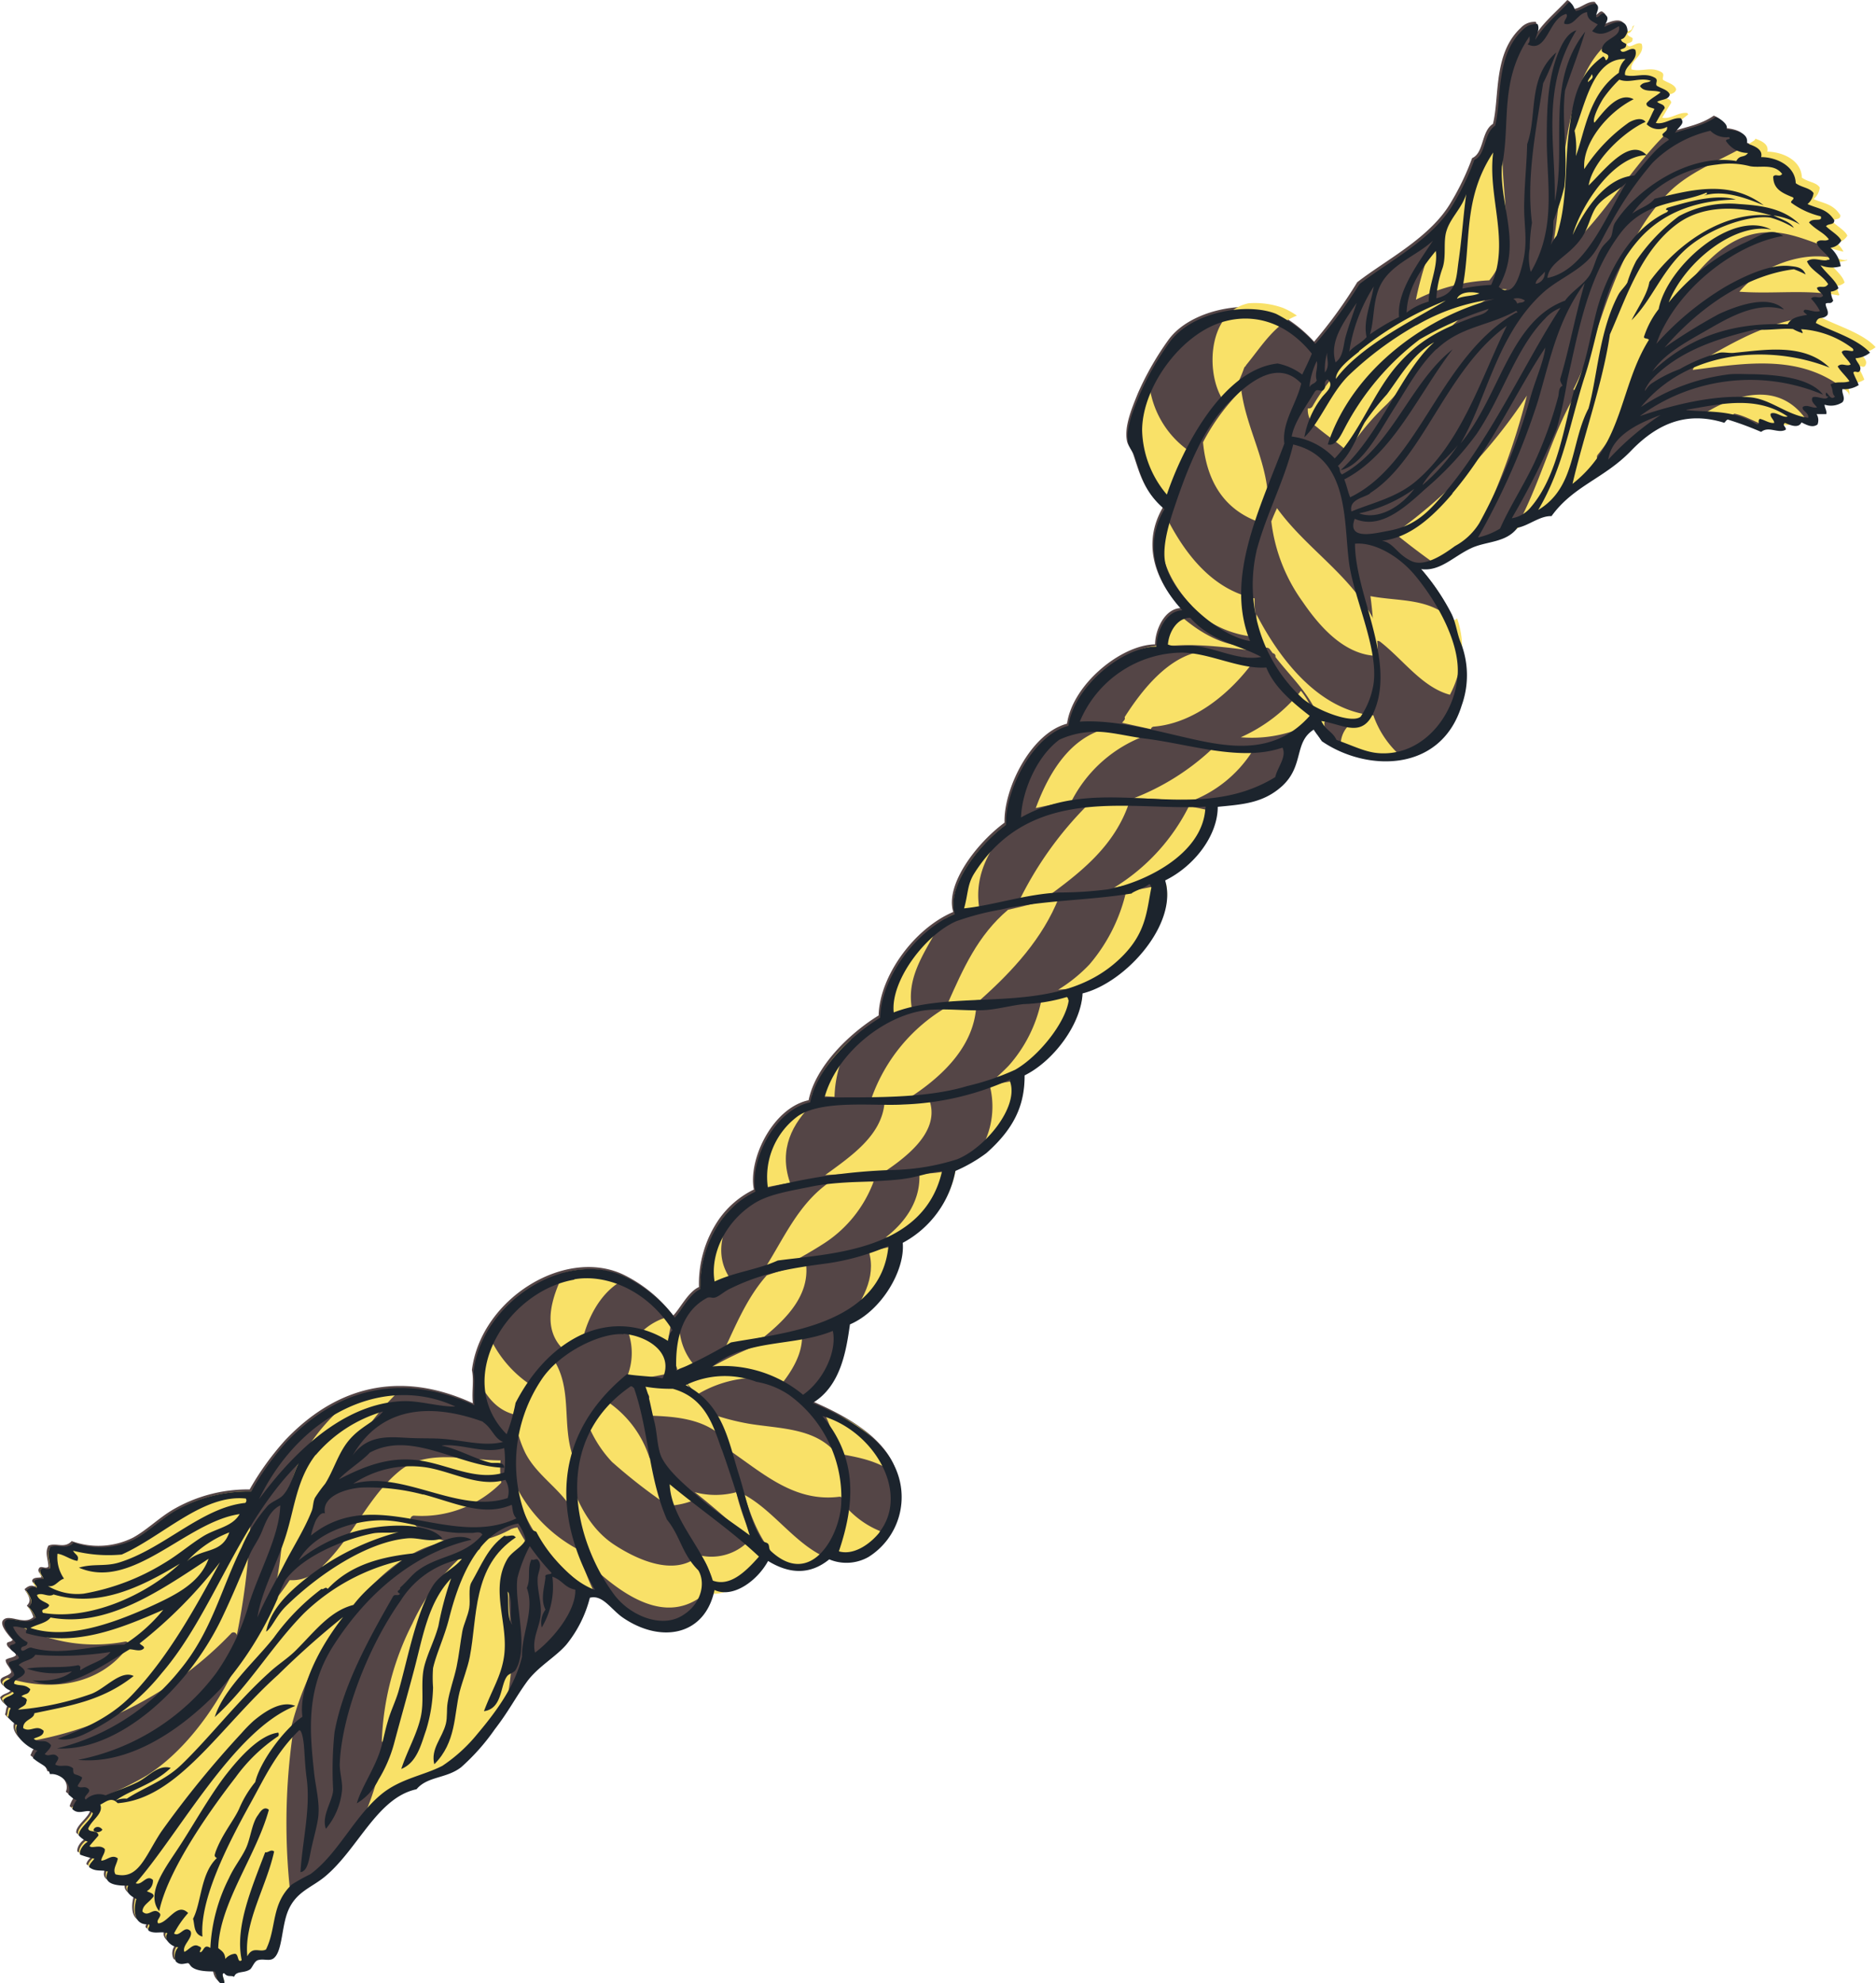<svg xmlns="http://www.w3.org/2000/svg" viewBox="0 0 210.1 222.07"><defs><style>.cls-1{fill:#544546;}.cls-1,.cls-2,.cls-3{fill-rule:evenodd;}.cls-2{fill:#f9e168;}.cls-3{fill:#1c242d;}</style></defs><title>Product Category 12</title><g id="Layer_2" data-name="Layer 2"><g id="Layer_1-2" data-name="Layer 1"><path class="cls-1" d="M182.06,3.38c-.14.3-.33.81-.72.84-.09.39.7.45.55.64,0,.41-.38.4-.64.55.26.69,1.11-.41,1.66,0,.4,1.23-1.32,1.82-1.13,2.84,1.13.3,2.19-.36,3.36.31.4.26.05.58.17.87.46.31,1.29.46,1.46,1-.1.6-1,.54-1.4.81.31.29.8.25.84.71-.39.56-.69,1.11-1,1.66,1,.2,1.85-.65,2.8-.53.51.62-.16.84-.65,1.62,1.53-.52,3.08-.72,4.57-1.75.51.18,1.47.83,1.19,1.37.79.08,2.57.31,2.29,1.58.74.25,1.83.59,1.6,1.53,1.65,0,3.81.95,3.88,2.92.66.5,1.59.5,2,1.11a2,2,0,0,1-.69,1.23c1.18.53,2.17.51,3,1.81,0,.58-.62.32-.92.67.53.54,1.48,1.05,1.7,1.62a1.6,1.6,0,0,1-1.21.79,3.6,3.6,0,0,1,1.16,2.06,3.42,3.42,0,0,1-2.27-.1c.58.87,1.74,1.68,2,2.58a1.4,1.4,0,0,1-.85.37,2.41,2.41,0,0,0,.28,1c-.26.49-.58.16-.86.37,0,.42.38.82.21,1.26-.56.6-1,0-1.3.89,1.67.91,4.57,1.7,6.06,3.32a2.86,2.86,0,0,1-1.61.63c.1.45.67.86.5,1.33s-.52,0-.76.26c.15.48.44.94.61,1.42a3,3,0,0,1-1.83.45c-.1.5.39.95,0,1.47a2.36,2.36,0,0,1-2,.27c0,.36.29.69.18,1.06-.36,0-.71,0-1.08,0a1.28,1.28,0,0,1,.1,1.17c-.55.4-1.17.08-1.78-.24-.33.69-1.18.36-1.86.06-.39.29.24.5.06.78-.88.44-1.87-.46-2.73.22a38,38,0,0,0-3.55-1.37c-.17-.09-.31.19-.46.34-3.63-1.13-7-.44-10.44,3.13-3,3.12-6.46,3.92-8.9,7.31-1.32,0-2.53,1.07-3.82,1.31-1.27,1.71-3.49,1.48-5.21,2.29-2,.95-3.46,2.64-5.59,2.34a24.93,24.93,0,0,1,3.47,5.11c.48,1.06.56,2.15,1,3.15a10,10,0,0,1,.09,7c-2.33,7.56-10.64,7.46-15.67,4-.24-.43-.64-.86-.89-1.3-2.24,1.41-1.07,4-3.5,6.28-2.16,2-4.57,2.11-7.26,2.38,0,3.23-2.63,6.64-5.88,8.24,1.47,4.85-4.41,11.45-9.25,12.65-.18,3.47-3.27,7.59-6.5,9.18,0,3-.87,5.7-4.28,8.7a16.75,16.75,0,0,1-3.46,2,11.52,11.52,0,0,1-5.91,8c.28,3.11-2.4,7.64-5.91,9.14-.4,2.86-1,6.87-4.17,8.78,3.17,1.38,7.48,3.54,9.12,7A7.9,7.9,0,0,1,97,174a5,5,0,0,1-4.39.26c-2.15,1.75-4.44,1.67-6.86.18-1.18,2.21-3.92,4.22-6,3.25-1.07,5.15-6,6-10.24,3.12-1.33-.9-2.28-2.63-3.72-2.24a13.83,13.83,0,0,1-2.6,5.22C62,185.19,60,186.26,58.72,188s-2,3.25-3.58,5.3a23.68,23.68,0,0,1-3.77,4.24c-1.64,1.3-3.77,1-5,2.48-4.43.94-6.54,6.7-10.27,9.79-1.5,1.24-3.2,1.65-4.1,3.78-.78,1.82-.64,4.52-1.62,5.34-.49.4-1.19,0-1.84.25-.37.16-.57.78-.81,1-.7.48-1.56.12-1.79.84-.38-.2-.71.09-1.11-.4-.53,0,.42,1.22-.19,1.29-.77-.46-.65-1-.91-1.5-.82,0-2.58,0-2.83-.94-.49,0-.95.32-1.48-.17a1.48,1.48,0,0,1,.26-1.59c-.68,0-1.74-.88-1.22-1.57-.67-.26-1.3.1-2-.22-.42-.23.16-.54-.06-.78-1.77.15-1.75-1.7-1.42-2.83-.7-.36-1.27-.81-.91-1.49-.87,0-3,0-2.29-1.58-.7-.24-1.36.07-2.1-.51,0-.29.36-.62.61-.93a10,10,0,0,1-1.61-.46c-.14-.48.4-1.2.86-1.44a3.07,3.07,0,0,1-1-.7c-.09-.78,1.39-1.69,1.56-2.49-.44-.69-1.52.35-2.3-.49a3.61,3.61,0,0,1,.5-1c-.29,0-.61-.36-.93-.6.53-1.22-1-2.44-2.06-2.29-.3-1-1-1-1.91-1.8.17-.28.17-.54.52-.83-.94-.21-2.88-1.69-2.3-2.85a3.78,3.78,0,0,1-1.06-.89c.14-.34.06-.66.31-1a1.41,1.41,0,0,1-.86-.91c.39-.46.82-.37,1.21-.79-.38-.37-1.07-.43-1.16-1s.83-.51,1.19-1c0-.49-.66-.93-.61-1.42.37-.25.77-.19,1.14-.49,0-.42-.91-.77-1-1.19s.39-.21.64-.55c-.62-.68-1.58-1.81-1-2.27.68-.61,2.34.66,3.32-.28A3.19,3.19,0,0,0,3,179.78c.62-.59.19-1.12-.25-1.84.36-.33.74-.52,1.15-.29.11-.28-.44-.49-.26-.77s.64-.21,1-.27c0-.33-.5-.62-.28-1s.73.13,1.06-.19c0-.79-.44-1.53,0-2.35.86-.39,1.8.37,2.61-.52a8.67,8.67,0,0,0,6.84-.37c1.52-.82,2.86-2.17,4.45-3.12a16.64,16.64,0,0,1,8.64-2.29,31.18,31.18,0,0,1,4-5.54c6.35-6.67,13.7-7.48,21-4.11-.16-1.23.14-2.5-.11-3.72,1-7.91,10.31-13.73,16.87-10.73a15.64,15.64,0,0,1,5.68,4.62c.71-.69,1.69-2.68,2.88-3.18a12.74,12.74,0,0,1,2.21-7.55,10.28,10.28,0,0,1,3.94-3.37c-.67-3.32,2.07-9.13,6.13-10,.75-3.75,4.52-7.45,7.84-9.49.09-4.32,3.9-9.7,8.36-11.59-.93-3,2.51-7.61,5.74-10-.12-3.7,2.9-10,7-11.08.63-4.41,6.06-8.83,9.86-8.88,0-1.51,1-4,2.9-4.07-3-3.23-4.35-7.32-2-11.31-2.18-1.83-2.61-3.73-3.34-5.9-.18-.55-.62-1-.71-1.51-.31-1.57.5-3.53,1.22-5.31a32.67,32.67,0,0,1,3.43-6c2.44-3.36,8.61-4.46,11.9-3.15a15.26,15.26,0,0,1,4.41,3.36A51.49,51.49,0,0,0,152,31.6c3.25-2.53,8.23-5,10.53-9a28.82,28.82,0,0,0,2.34-4.9c1.34-.57,1-3,2.33-3.83.76-3,0-7.88,3.13-10.76A2.07,2.07,0,0,1,172,2.45c.3.57-.12,1.19-.24,1.79,1-1.68,2.31-2.69,3.77-4.24.57.31.52.68.77,1,.77-.11,1.49-.88,2.29-.79.5.45-.11,1,0,1.47.34.1.6-.7,1-.27.58.41,0,.91-.08,1.38C180.44,2.35,182,1.7,182.06,3.38Z"/><path class="cls-2" d="M26.52,183.09A78.08,78.08,0,0,0,28,171.43a25.15,25.15,0,0,1,.8-5.44l-.65,1a16.64,16.64,0,0,0-8.64,2.29c-1.59.95-2.93,2.3-4.45,3.12a8.63,8.63,0,0,1-6.84.37c-.81.89-1.75.13-2.61.52-.44.82,0,1.57,0,2.35-.33.32-.74-.26-1.06.19s.32.63.28,1c-.33.06-.66-.08-1,.27s.37.5.26.77c-.41-.23-.79,0-1.16.29.45.72.87,1.25.26,1.84A3.19,3.19,0,0,1,4,181.22c-.85.81-2.19,0-3,.13a18,18,0,0,0,13,2.46c.35-.07.5.38.32.62-3.19,4.32-8.69,5-13.49,3.44-.29.14-.54.27-.57.53.09.55.77.61,1.16,1-.39.41-.82.32-1.21.78a1.41,1.41,0,0,0,.86.91c-.25.35-.17.67-.31,1a3.78,3.78,0,0,0,1.06.89c-.35.7.21,1.51.92,2.09a41.18,41.18,0,0,0,23.11-12.14A.37.37,0,0,1,26.52,183.09Z"/><path class="cls-2" d="M204,35.49c-4.7-.11-9.59,2.61-13.59,5a.39.39,0,0,1-.27.06,2.85,2.85,0,0,0-.57.87c6-.77,12.33-1.88,17.34,2.46a.45.45,0,0,1,.15.42c.21-.47-.19-.89-.09-1.34a3,3,0,0,0,1.82-.45c-.16-.48-.46-.94-.61-1.42.24-.27.55.27.77-.26s-.4-.88-.51-1.33a2.87,2.87,0,0,0,1.62-.63c-1.5-1.62-4.4-2.41-6.07-3.32A0,0,0,0,0,204,35.49Z"/><path class="cls-2" d="M202.13,46.78c-2.87-3.86-7.34-2.84-11.06-.6a10.78,10.78,0,0,1,2.8.49c.16-.14.3-.42.47-.33,1.16.24,2.37,1,3.55,1.37.85-.68,1.85.21,2.72-.23.18-.27-.44-.48-.06-.78.59.26,1.29.54,1.69.18A.52.52,0,0,1,202.13,46.78Z"/><path class="cls-2" d="M156.21,59.71q2.16,1.76,4.43,3.37c1.49-.09,2.69-1.12,4.09-1.94a.41.41,0,0,1,0-.3A74.9,74.9,0,0,0,171,44.3,58.12,58.12,0,0,1,156.21,59.71Z"/><path class="cls-2" d="M206.65,29.13c-.23,0-.46-.09-.68-.15a.38.38,0,0,1-.32,0c-3.54-1-8.42.79-10.85,3.68,3.85.29,7.45-.29,11.1.42A.31.31,0,0,0,206,33a2.78,2.78,0,0,1-.28-1,1.35,1.35,0,0,0,.86-.36c-.24-.9-1.41-1.72-2-2.58a3.42,3.42,0,0,0,2.27.1.24.24,0,0,0,0-.08A.47.47,0,0,1,206.65,29.13Z"/><path class="cls-2" d="M176.39,44.21c-2.78,4.84-4,10.35-6.77,15.16a3.26,3.26,0,0,0,1.09-.95c1.08-.19,2.11-1,3.18-1.23a46.85,46.85,0,0,0,5-5.8.45.45,0,0,1,.06-.49c5.13-6.33,6.08-14.93,11.71-21,2-2.16,4.27-3.79,7.29-3.89s5.7,1.58,8.51,2.17a3.68,3.68,0,0,0-.78-1,1.63,1.63,0,0,0,1.21-.79c-.23-.57-1.17-1.08-1.71-1.62.3-.36.95-.09.93-.67-.84-1.3-1.83-1.29-3-1.81A1.92,1.92,0,0,0,203.8,21c-.37-.6-1.3-.6-2-1.11-.06-2-2.23-2.89-3.87-2.91.19-.83-.64-1.2-1.34-1.45a.4.4,0,0,1-.19.24c-3.07,2-6.89,3.16-9.5,5.78-3,3-5,7.12-6.52,11.07-1.43,3.65-2.37,7.48-4.18,11l0,0A.39.39,0,0,1,176.39,44.21Z"/><path class="cls-2" d="M166.79,31.39c3-3.52,1.48-9.22,1.49-13.46,0-2,.08-4.1.22-6.14a14,14,0,0,1-.27,1.6c-1.3.87-1,3.25-2.33,3.82a29.69,29.69,0,0,1-2.34,4.91,12.62,12.62,0,0,1-2.06,2.67,38.32,38.32,0,0,0-2.93,8.77A20.09,20.09,0,0,1,166.79,31.39Z"/><path class="cls-2" d="M182.82,3a.41.41,0,0,1-.3.43c-5.28,1.81-6.53,8.6-7.27,13.42-.64,4.19-.75,8.59-1.77,12.73.19-.14.39-.27.59-.4,5.89-4.57,9-11.86,15-16.36a1.2,1.2,0,0,0-.11-.17c-1-.12-1.84.73-2.8.53.34-.56.64-1.11,1-1.66,0-.46-.54-.42-.85-.72.44-.26,1.31-.21,1.41-.8-.18-.59-1-.74-1.47-1.06-.12-.28.23-.6-.17-.86-1.17-.68-2.22,0-3.36-.31-.19-1,1.54-1.62,1.14-2.85-.55-.37-1.41.73-1.67,0,.26-.16.69-.14.64-.55.16-.19-.64-.25-.54-.64.38,0,.58-.55.71-.85a.13.13,0,0,0,0-.06Z"/><path class="cls-2" d="M141.46,58.61a9.27,9.27,0,0,1,0-1.29.5.5,0,0,1,.56-.48.57.57,0,0,1,0-.15c.15-4.64-2.42-8.55-3-13a23.6,23.6,0,0,0-4.29,5.83C135.14,53.86,137.07,57.24,141.46,58.61Z"/><path class="cls-2" d="M136.69,44.32a.48.48,0,0,1,0,.45,21.66,21.66,0,0,1,2.09-2.21,12.21,12.21,0,0,0,.53-1.3.47.47,0,0,1,.2-.27.43.43,0,0,1,.09-.16c1.69-2.06,3.17-4.54,5.64-5.49a8.12,8.12,0,0,0-1.54-.86,9.26,9.26,0,0,0-3.88-.52C135.53,34.87,135,41.06,136.69,44.32Z"/><path class="cls-2" d="M133.14,50.39a.58.58,0,0,1-.23-.08,10.59,10.59,0,0,1-4.22-7.47c-.12.27-.24.53-.33.77-.73,1.78-1.54,3.74-1.23,5.3.1.49.53,1,.71,1.51.67,2,1.1,3.74,2.83,5.43C131.46,54,132.25,52.16,133.14,50.39Z"/><path class="cls-2" d="M139.82,71.22c1.21.12.67-2.8.68-3.7V67c-4.74-1-7.81-5-9.88-9.1h-.16c-1.17,3.5.29,7,3,9.93l-.21,0A11.64,11.64,0,0,0,139.82,71.22Z"/><path class="cls-2" d="M153.84,71.3a.47.47,0,0,1,0,.4c0,.12,0,.24,0,.36a.48.48,0,0,1,.74-.2c2.57,2,4.7,5.1,7.8,5.93a10.85,10.85,0,0,0,.8-1.92,10,10,0,0,0,0-6.64.43.43,0,0,1-.65.07c-2.63-2.38-5.83-1.94-9.05-2.55C153.69,68.28,153.81,69.79,153.84,71.3Z"/><path class="cls-2" d="M154.31,73.44c0-1.26-.13-2.52-.27-3.79a.56.56,0,0,1-.14-.16c-2.59-5.09-7.62-8.06-10.88-12.59-.24.49-.45,1-.64,1.48a19.18,19.18,0,0,0,3.51,9C147.81,70.19,150.62,73.4,154.31,73.44Z"/><path class="cls-2" d="M141.39,73a.46.46,0,0,1,.84-.28l.31.42h0a.34.34,0,0,1,.3.42c1.78,2.32,4.3,4.57,5,7.39a.39.39,0,0,1,.2.69l-.06,0q0,.3.06.6a5.91,5.91,0,0,1,.35.52c0-.57,0-1.14-.07-1.7a.47.47,0,0,1,.42-.51,1.73,1.73,0,0,1,.9.14c.15.08.29.18.44.25a1.88,1.88,0,0,1,.12-.18c.38-.46,1.09.14.71.61a3,3,0,0,0-.72,2.44A12.19,12.19,0,0,0,157.29,85a10.86,10.86,0,0,1-3.48-4.9c-6-.53-10.4-6.1-13.1-11.32,0,1.05,0,2.1-.06,3.14a.46.46,0,0,1-.42.5c-3.34,0-6-1.64-8.44-3.83A4.69,4.69,0,0,0,130,72.27a8.36,8.36,0,0,0-3.67,1.1C131.17,71.53,136.15,72.32,141.39,73Z"/><path class="cls-2" d="M125.88,80.67l-.21.26,3.18.7.05,0a.34.34,0,0,1,.32-.27c4.6-.38,8.75-3.87,11.36-7.56-2.3-.3-4.55-.62-6.78-.7-3.31.91-6,4.29-7.85,7.2A.33.33,0,0,1,125.88,80.67Z"/><path class="cls-2" d="M145.54,77.55l0,0a18.06,18.06,0,0,1-6.58,5,14.57,14.57,0,0,0,8.41-1.82,8.85,8.85,0,0,0-1.66-3.37l-.09.06Z"/><path class="cls-2" d="M124,81.55c-4.11,1-6.51,4.88-8,8.93,1.32-.3,2.64-.56,4-.77a15.17,15.17,0,0,1,8.45-7.4c-1.37-.28-2.79-.6-4.22-.86A.32.32,0,0,1,124,81.55Z"/><path class="cls-2" d="M126.94,89.39a39.89,39.89,0,0,1,6.09.45,14.11,14.11,0,0,0,7.27-5.79,27.72,27.72,0,0,1-4.64-.11A27.19,27.19,0,0,1,126.94,89.39Z"/><path class="cls-2" d="M124.77,99.39c2.12-.39,4.24-.8,6.35-1.25,0,0,0,0,0,0,2.7-1.59,4.85-4.4,5.14-7.17-1-.28-2.06-.51-3.11-.69A22.46,22.46,0,0,1,124.77,99.39Z"/><path class="cls-2" d="M122,89.94a40.08,40.08,0,0,0-8.1,11.42l2.77-.5c4.14-3,8.17-6,9.84-11.15A42.57,42.57,0,0,0,122,89.94Z"/><path class="cls-2" d="M109.93,102.09a.38.38,0,0,1-.24-.29c-.72-4.22,1.53-7.31,4.08-10.35l-1.08.29c0,.21,0,.42,0,.61-3.23,2.39-6.67,7-5.74,10-.37.16-.73.35-1.09.55C107.21,102.61,108.57,102.35,109.93,102.09Z"/><path class="cls-2" d="M122,108a17.27,17.27,0,0,1-3.49,2.82c1.42-.12,2.84-.21,4.27-.25,4.28-1.94,8.67-7.33,7.82-11.6-1.5.32-3,.61-4.49.89A19.11,19.11,0,0,1,122,108Z"/><path class="cls-2" d="M106.12,112.39c1.22-.11,2.45-.27,3.67-.44,3.66-3.26,7-6.91,8.79-11.43-1.9.45-3.8.89-5.69,1.35C109.49,104.75,107.86,108.48,106.12,112.39Z"/><path class="cls-2" d="M102.15,113.06c-.68-3.5,1.25-6.17,2.89-9.16l-.72.25A17.92,17.92,0,0,0,99,114C100,113.61,101.06,113.32,102.15,113.06Z"/><path class="cls-2" d="M116.61,112.08a15.71,15.71,0,0,1-3.64,7.24c-.43.45-.88.87-1.33,1.28a23.63,23.63,0,0,1,3.57-.52c3-1.69,5.69-5.42,6-8.65-1.54.08-3.08.22-4.62.38A.31.31,0,0,1,116.61,112.08Z"/><path class="cls-2" d="M106.2,112.66A19.32,19.32,0,0,0,97.59,123a39,39,0,0,0,4.33-.18H102c3.85-2.52,7.14-5.9,7.34-10.28-.79.06-1.59.11-2.38.13Z"/><path class="cls-2" d="M93.46,122.81a13.11,13.11,0,0,1,1.89-6.43,14.94,14.94,0,0,0-4.41,6.29Z"/><path class="cls-2" d="M88.46,132.45h0s0,0,0-.08c-1.25-3.69.24-6.55,2.66-8.9h-.16s0,.07,0,.1c-4,.83-6.62,6.18-6.29,9.65C85.88,132.91,87.16,132.64,88.46,132.45Z"/><path class="cls-2" d="M98.49,131.58c2.65-1.75,6.76-4.64,5.65-8.23,0,0,0-.06,0-.09a17.76,17.76,0,0,1-2.83.31c-.75,0-1.51,0-2.26,0v0c-.36,3.59-3.69,5.86-6.63,8,1.83-.12,3.67-.16,5.53-.12Z"/><path class="cls-2" d="M110.87,121.64a9.42,9.42,0,0,1-2.06,8.47,7.72,7.72,0,0,0,1.63-1.06c3.2-2.82,4.16-5.37,4.27-8.17a26.6,26.6,0,0,0-3.87.7Z"/><path class="cls-2" d="M94.67,148.17c.35-.07.69-.16,1-.25,3.13-1.65,5.47-5.66,5.37-8.59-1.25.25-2.49.53-3.73.81C98.17,143.05,96.52,145.83,94.67,148.17Z"/><path class="cls-2" d="M81.08,151.2a20.12,20.12,0,0,1,4.49-1.51c2.66-2.15,5.06-4.74,4.71-8.08-.94.19-1.88.4-2.79.67-.54.16-1.08.34-1.62.52C83.69,145.26,82.46,148.26,81.08,151.2Z"/><path class="cls-2" d="M75.91,153.39a.38.38,0,0,1,.15-.12,12.55,12.55,0,0,1,1.62-.5,6.91,6.91,0,0,1-1.4-6.09l-.2.28c-.21,1.57-.61,3.11-.79,4.71,0,.12,0,.23,0,.33a7,7,0,0,1,.59,1.4Z"/><path class="cls-2" d="M95,169a17.12,17.12,0,0,1-1.83,5.62,4.86,4.86,0,0,0,4-.37,7.82,7.82,0,0,0,2.48-2.44A10.24,10.24,0,0,1,95,169Z"/><path class="cls-2" d="M99.57,164.57a6.58,6.58,0,0,0-.15-.67c-1-3.3-4.36-5.09-7.44-6.2a10,10,0,0,1,1.54,5C95.68,163.09,97.83,163.43,99.57,164.57Z"/><path class="cls-2" d="M87.37,155.16c1.42-1.73,2.5-3.65,2.45-5.59A29.21,29.21,0,0,0,83.9,151a38.35,38.35,0,0,0-4.17,2.05,10.64,10.64,0,0,1,4.14.66C85.06,154.14,86.21,154.66,87.37,155.16Z"/><path class="cls-2" d="M92.06,175h0l.39-.63c-3.43-1.53-5.82-5.23-9.09-7,.88,2.9,2,5.69,4.34,7.82a.35.35,0,0,1,.12.3A5,5,0,0,0,92.06,175Z"/><path class="cls-2" d="M84.36,154.27a11,11,0,0,0-6.39-.78c-.4.16-.81.29-1.23.42a.38.38,0,0,1-.21.26l-.2.07c.59.63,1.16,1.28,1.71,1.93A13.09,13.09,0,0,1,84.36,154.27Z"/><path class="cls-2" d="M93.86,163c-2.32-3.16-6.47-3-10-3.59a26.85,26.85,0,0,1-4.19-1.09,17.05,17.05,0,0,1,2.19,4.19c3.75,2.59,7.2,5.7,12.13,5.08a.35.35,0,0,1,.39.29,17.44,17.44,0,0,0-.17-4.74A.37.37,0,0,1,93.86,163Z"/><path class="cls-2" d="M85.39,174.58l-1.86-1.77a.58.58,0,0,1-.13.15,5.84,5.84,0,0,1-4.86,1.23,6.82,6.82,0,0,1,1.26,4.25C81.65,178.62,84.05,176.66,85.39,174.58Z"/><path class="cls-2" d="M77.88,167.91c-1.14-.91-2.32-1.8-3.53-2.64a19.37,19.37,0,0,0,1,3.29A9,9,0,0,0,77.88,167.91Z"/><path class="cls-2" d="M82.46,167.08a9,9,0,0,1-4.65,0c2.45,1.92,4.76,4,7,6.12A23.06,23.06,0,0,1,82.46,167.08Z"/><path class="cls-2" d="M72.14,155.1a6.38,6.38,0,0,0,.53,1.16.47.47,0,0,1-.21.61c.11.54.19,1.08.26,1.64,2.85.08,5.48.35,7.54,1.83a26.14,26.14,0,0,0-4.12-6.29.47.47,0,0,1-.24-.05,22.8,22.8,0,0,1-3.3,1A3.47,3.47,0,0,0,72.14,155.1Z"/><path class="cls-2" d="M78.51,178.79a.34.34,0,0,1,.09-.24l1.11-1.32s0,0,0,0a8.16,8.16,0,0,0-1.52-3l-.08.09c-2.72,2.16-6.76.31-9.29-1.34s-3.9-4.26-4.91-7a13.36,13.36,0,0,0-.14,2.37,20.92,20.92,0,0,0,1,5.59C68.23,177.33,73.66,182.31,78.51,178.79Z"/><path class="cls-2" d="M68.54,163.69a61,61,0,0,0,6.07,4.74,35.83,35.83,0,0,1-1.3-5.09.38.38,0,0,1-.59-.16,12,12,0,0,0-4.49-6.1,9.09,9.09,0,0,0-.9,1A18.52,18.52,0,0,0,66.07,160,13.53,13.53,0,0,0,68.54,163.69Z"/><path class="cls-2" d="M63.12,142.55c-1.39,2.89-2.36,6.06-.19,8.38a9.08,9.08,0,0,1,2.49-1.58c.78-2.67,2.43-5.24,4.83-6.23l-.35-.18A9.91,9.91,0,0,0,63.12,142.55Z"/><path class="cls-2" d="M57.65,158.39a.37.37,0,0,1,.25.2c.53-1.13,1.09-2.29,1.72-3.4h0a12.92,12.92,0,0,1-5-6c-.21.37-.41.76-.59,1.15a.38.38,0,0,1-.12.63l-.16.07a10.92,10.92,0,0,0-.63,2.47C54,155.63,55.2,157.79,57.65,158.39Z"/><path class="cls-2" d="M75.29,147.34a6.86,6.86,0,0,0-3.49,1.85,6.54,6.54,0,0,1,2.84,1.95C74.83,149.87,75.11,148.61,75.29,147.34Z"/><path class="cls-2" d="M63.48,167.64a17.15,17.15,0,0,1,.67-4.59c-1.25-3.64,0-7.55-2.19-10.88-1.9,2.07-3.05,4.83-4.15,7.47a12.9,12.9,0,0,0,1,3c1.12,2.22,3.21,3.59,4.66,5.48C63.5,168,63.48,167.81,63.48,167.64Z"/><path class="cls-2" d="M69.81,155a6.08,6.08,0,0,1,1.34-.49c1.18-.28,2.34-.4,3.49-.68v0a13.39,13.39,0,0,1,.11-1.8,5.9,5.9,0,0,0-4.34-2.7A7,7,0,0,1,69.81,155Z"/><path class="cls-2" d="M66.59,178.71l.07-.19a25.84,25.84,0,0,1-1.86-5h0a16.52,16.52,0,0,1-7.12-7.35c.83,4.64,4.35,8.78,7.57,11.33a.27.27,0,0,1,.16.08l.33.3c.16.12.33.25.5.36a.39.39,0,0,1,.12.2Z"/><path class="cls-2" d="M46.62,200.23c1.22-1.45,3.35-1.18,5-2.47a24.4,24.4,0,0,0,3.77-4.24c.39-.51.73-1,1-1.45a33.29,33.29,0,0,0,.94-6.2c.22-4.35-1.7-9.52,1.7-13A19.15,19.15,0,0,1,57.93,171a.35.35,0,0,1-.14.06c-.17,0-.34.09-.51.13a12.63,12.63,0,0,1-3,1.2c-.25.15-.51.29-.75.45.46.07.33.79-.15.74a6.33,6.33,0,0,0-.87,0,23.19,23.19,0,0,0-6.34,8.24,31.29,31.29,0,0,0-3.41,13.13.38.38,0,0,1,.12.3c-.24,4.14-2,8.25-4,12.08C41.28,204.35,43.3,200.94,46.62,200.23Z"/><path class="cls-2" d="M32.49,175.36a1.66,1.66,0,0,0,.1-.29.38.38,0,0,1,.25-.26c2.51-4.14,4.41-8.6,6.9-12.8A28.82,28.82,0,0,1,45,155.47a15.63,15.63,0,0,0-5.18.85,23.4,23.4,0,0,0-6,6.75c-2.52,4.62-1.76,10-3.1,15C31.32,177.16,31.92,176.27,32.49,175.36Z"/><path class="cls-2" d="M19.66,219.46c.54.49,1,.22,1.49.17.25.94,2,.91,2.83,1,.26.5.14,1,.91,1.49.61-.07-.35-1.24.18-1.29.41.49.74.2,1.12.4.23-.72,1.09-.36,1.79-.84.24-.16.44-.78.81-1,.65-.3,1.35.16,1.84-.25,1-.82.84-3.52,1.61-5.34a6,6,0,0,1,.4-.76A70.86,70.86,0,0,1,32.81,194a.34.34,0,0,1-.25-.41A34.18,34.18,0,0,1,40,179.34c2.63-3.09,6.09-6.19,10.21-6.73a7.66,7.66,0,0,1-4.12-2.23.39.39,0,0,1,.31-.67,12.52,12.52,0,0,0,9.74-3.7,9.9,9.9,0,0,1-.08-2.49c-3.66,0-8.18-1.33-11.24,1.12-3.63,2.92-5.31,7.53-8.7,10.72a.36.36,0,0,1-.14.25,8.59,8.59,0,0,1-.84.59l-.09.08a.43.43,0,0,1-.16.07,4.32,4.32,0,0,1-2.33.58l-.12,0c-.66,1-1.37,1.93-2.13,2.86l-.06,0a21.54,21.54,0,0,1-3.41,5.52.37.37,0,0,1-.46.09c0,.21,0,.43-.07.65a.34.34,0,0,1,.1.43c-.08.18-.17.36-.26.55a.86.86,0,0,0,0,.17.4.4,0,0,1-.18.25c-2.17,4.31-5.49,8.79-9.53,11.35A34.82,34.82,0,0,1,8,202.35s0,0,0,0c.78.84,1.86-.2,2.3.49-.17.8-1.65,1.71-1.56,2.49a3.07,3.07,0,0,0,1,.7c-.46.24-1,1-.86,1.44a10,10,0,0,0,1.61.46c-.25.31-.64.64-.61.93.73.58,1.4.27,2.1.51-.68,1.6,1.42,1.55,2.29,1.58-.36.68.21,1.13.91,1.49-.33,1.13-.35,3,1.42,2.83.22.24-.36.55.06.78.68.32,1.31,0,2,.23-.52.68.54,1.53,1.21,1.56A1.52,1.52,0,0,0,19.66,219.46Z"/><path class="cls-2" d="M99.19,138.55l3.14-.37a11.06,11.06,0,0,0,4.72-7.27,17.36,17.36,0,0,1-4.09.52C103.12,134.36,101.45,136.81,99.19,138.55Z"/><path class="cls-2" d="M85.6,142.1c1.11-.36,2.23-.71,3.37-1l.26-.06c.94-.53,1.88-1.07,2.79-1.65a14.09,14.09,0,0,0,5.82-7.09c-1.65,0-3.3,0-4.94.07C89.41,134.78,87.8,138.65,85.6,142.1Z"/><path class="cls-2" d="M81.86,143.29h0c-2-2.82-.9-5.75.62-8.44a8.22,8.22,0,0,0-1.81,2,12.67,12.67,0,0,0-2.21,7.22A23.53,23.53,0,0,0,81.86,143.29Z"/><path class="cls-2" d="M155.37,45.21a64.43,64.43,0,0,0,5.06-6.14,19.26,19.26,0,0,1,8.34-6.66C160.28,31.48,151,38.49,147,45.49a.48.48,0,0,1-.53.23,2.31,2.31,0,0,0,1,2.09c1.11.95,2.36,1.74,3.44,2.74A28.79,28.79,0,0,1,155.37,45.21Z"/><path class="cls-3" d="M48.64,197.54c-.44-1.71.89-2.94,1.29-4.52.19-.76.07-1.59.2-2.37.2-1.31.72-2.68,1-4s.41-2.68.65-4c.16-.83.62-1.7.77-2.61s-.14-2.2.25-2.87c1.12-1.93,1.84-3.9,3.68-5.21.37.12.71-.12,1.08,0l.21.18c-4.9,3.23-4.28,8.91-5.16,13.39-.26,1.31-.81,2.64-1.14,3.92C50.84,192,51.1,195.09,48.64,197.54Z"/><path class="cls-3" d="M31.17,194a.41.41,0,0,1,0,.39A18.8,18.8,0,0,0,26.39,199c-3.81,4.92-7.71,10.89-8.56,15-1.63-2.11.84-5,2.59-7.77,1.32-2.06,3-5,4.69-7.26C27,196.5,29.2,194.23,31.17,194Z"/><path class="cls-3" d="M11.47,204.87a.66.66,0,0,1-1,.08C10.49,204.57,11.1,204.35,11.47,204.87Z"/><path class="cls-3" d="M182.28,3.54c-.13.3-.32.81-.71.84-.1.39.7.46.55.65,0,.4-.39.39-.65.54.27.69,1.12-.41,1.67,0,.4,1.23-1.32,1.82-1.14,2.84,1.14.31,2.2-.36,3.36.31.4.26,0,.58.18.87.45.31,1.29.46,1.46,1-.1.6-1,.54-1.41.81.31.29.81.25.85.71-.4.56-.69,1.11-1,1.66,1,.21,1.84-.65,2.8-.53.51.62-.17.84-.65,1.63,1.53-.53,3.08-.73,4.56-1.76.51.18,1.48.84,1.2,1.37.79.09,2.56.31,2.29,1.58.73.25,1.82.6,1.6,1.53,1.64,0,3.81.95,3.87,2.92.67.5,1.6.51,2,1.11a1.93,1.93,0,0,1-.68,1.23c1.17.53,2.17.51,3,1.81,0,.58-.63.32-.93.67.54.54,1.48,1.05,1.71,1.62a1.58,1.58,0,0,1-1.21.79,3.54,3.54,0,0,1,1.15,2.07,3.4,3.4,0,0,1-2.26-.11c.58.87,1.74,1.69,2,2.58a1.43,1.43,0,0,1-.85.37,2.67,2.67,0,0,0,.27,1c-.25.48-.57.15-.85.36,0,.43.38.82.2,1.26-.56.6-1,0-1.3.89,1.67.91,4.57,1.7,6.07,3.33a2.92,2.92,0,0,1-1.62.62c.11.45.68.86.51,1.33s-.52,0-.76.26c.14.48.44.95.6,1.42a3,3,0,0,1-1.82.45c-.1.5.39,1,0,1.47a2.35,2.35,0,0,1-2,.27c0,.36.29.69.19,1.06-.36,0-.71,0-1.08,0a1.32,1.32,0,0,1,.1,1.16c-.56.4-1.17.08-1.79-.24-.33.69-1.17.36-1.86.06-.38.29.24.5.07.78-.88.44-1.87-.46-2.73.23A36.5,36.5,0,0,0,193.57,47c-.17-.08-.31.2-.46.34-3.64-1.13-7-.44-10.44,3.13-3,3.12-6.46,3.92-8.91,7.32-1.31-.05-2.53,1.06-3.81,1.3-1.28,1.72-3.49,1.48-5.21,2.3-2,.94-3.47,2.63-5.6,2.33a24.53,24.53,0,0,1,3.47,5.11c.49,1.06.57,2.15,1,3.16a10,10,0,0,1,.09,7c-2.33,7.55-10.65,7.45-15.67,4-.25-.44-.65-.87-.89-1.3-2.24,1.4-1.08,4-3.5,6.28-2.17,2-4.57,2.1-7.26,2.37,0,3.23-2.64,6.65-5.89,8.24,1.48,4.85-4.4,11.45-9.25,12.65-.17,3.47-3.27,7.59-6.49,9.18,0,3-.88,5.7-4.28,8.7a17.08,17.08,0,0,1-3.47,2,11.53,11.53,0,0,1-5.9,8.05c.28,3.1-2.4,7.63-5.91,9.13-.41,2.86-1,6.88-4.17,8.79,3.16,1.37,7.48,3.54,9.12,7a7.91,7.91,0,0,1-2.87,10.25,5,5,0,0,1-4.4.27c-2.14,1.74-4.44,1.66-6.85.18-1.19,2.2-3.92,4.22-6,3.25-1.07,5.14-6,6-10.24,3.11-1.33-.9-2.28-2.63-3.72-2.24a13.65,13.65,0,0,1-2.61,5.22c-1.2,1.41-3.2,2.48-4.45,4.2s-2,3.25-3.59,5.31a24,24,0,0,1-3.76,4.24c-1.65,1.29-3.78,1-5,2.47-4.42.94-6.54,6.7-10.27,9.79-1.5,1.24-3.19,1.66-4.1,3.78-.77,1.82-.63,4.52-1.61,5.34-.5.41-1.19,0-1.85.25-.36.17-.56.79-.8,1-.7.48-1.56.13-1.8.84-.37-.2-.71.09-1.11-.4-.53,0,.42,1.22-.19,1.29-.77-.46-.64-1-.91-1.49-.81,0-2.57,0-2.82-.94-.49,0-1,.32-1.49-.17a1.5,1.5,0,0,1,.26-1.6c-.68,0-1.74-.88-1.21-1.56-.67-.26-1.3.09-2-.23-.43-.23.15-.54-.07-.78-1.76.15-1.74-1.7-1.41-2.83-.7-.36-1.27-.81-.91-1.49-.87,0-3,0-2.29-1.58-.71-.24-1.37.07-2.1-.51,0-.29.36-.62.6-.93a9.91,9.91,0,0,1-1.6-.46c-.14-.47.4-1.2.86-1.44a2.84,2.84,0,0,1-1-.7c-.09-.78,1.38-1.69,1.56-2.48-.45-.7-1.53.34-2.3-.5a3.32,3.32,0,0,1,.5-1c-.29,0-.62-.37-.93-.61.52-1.22-1-2.44-2.06-2.28-.3-1-1-1-1.92-1.81.18-.27.17-.53.52-.82-.94-.21-2.87-1.7-2.3-2.86a3.72,3.72,0,0,1-1-.89c.13-.34.06-.66.31-1a1.39,1.39,0,0,1-.86-.9c.38-.47.81-.38,1.21-.79-.39-.38-1.07-.44-1.17-1,.06-.47.83-.5,1.2-1,0-.49-.66-.92-.61-1.42.37-.25.77-.19,1.14-.49,0-.42-.91-.77-1-1.19s.4-.21.64-.54C1,183,.08,181.9.68,181.43s2.33.66,3.31-.28a3,3,0,0,0-.79-1.21c.62-.59.2-1.12-.25-1.84.37-.33.74-.52,1.16-.29.11-.27-.44-.49-.27-.77s.64-.21,1-.27c0-.33-.5-.61-.27-1s.73.13,1.06-.19c0-.78-.44-1.53,0-2.35.85-.39,1.8.37,2.61-.51a8.68,8.68,0,0,0,6.84-.38c1.52-.82,2.85-2.16,4.45-3.12A16.62,16.62,0,0,1,28.13,167a30.75,30.75,0,0,1,3.95-5.53c6.34-6.68,13.69-7.49,21.05-4.12-.16-1.23.13-2.5-.11-3.72.95-7.9,10.3-13.73,16.86-10.73a15.59,15.59,0,0,1,5.69,4.63c.7-.7,1.68-2.69,2.87-3.19a12.63,12.63,0,0,1,2.22-7.54,10,10,0,0,1,3.94-3.37c-.67-3.33,2.07-9.14,6.13-10,.74-3.74,4.51-7.45,7.84-9.48.08-4.32,3.89-9.71,8.35-11.6-.92-3,2.52-7.61,5.74-10-.11-3.69,2.91-10,7-11.08.62-4.41,6.06-8.83,9.85-8.87,0-1.52,1-4,2.9-4.07-3-3.24-4.35-7.32-2-11.32-2.18-1.83-2.61-3.73-3.34-5.9-.19-.55-.62-1-.72-1.51-.31-1.57.51-3.53,1.23-5.3a32.28,32.28,0,0,1,3.42-6c2.45-3.37,8.62-4.47,11.91-3.16a15.09,15.09,0,0,1,4.4,3.36,50.81,50.81,0,0,0,4.94-6.69c3.24-2.53,8.23-5,10.53-9a28.91,28.91,0,0,0,2.34-4.91c1.33-.57,1-2.95,2.33-3.83.76-3,0-7.87,3.12-10.76a2.06,2.06,0,0,1,1.62-.62c.3.56-.12,1.18-.25,1.78,1-1.67,2.32-2.69,3.77-4.24.58.31.52.68.77,1,.78-.1,1.5-.88,2.29-.78.51.45-.1,1,0,1.47.33.09.59-.71,1-.28.58.41,0,.92-.08,1.38C180.67,2.51,182.2,1.86,182.28,3.54Zm4.6,30.33a24.18,24.18,0,0,1,8.28-6.58c1.91-.82,3.05-1.93,4.54-.87-5.28.87-12,5.89-14.2,12.08a33,33,0,0,1,7.81-6.44c2.44-1.37,5.07-2.5,7.17-2.27.67.08,1.41.11,1.74.94a10,10,0,0,0-1.32-.58c-5,.62-10.21,3.86-14.48,8.77a64,64,0,0,1,6.07-3.75c1.92-.89,5.63-2.29,7.31-.51-2.62-.8-5.18.32-8,1.94-2.55,1.48-5.32,2.86-6.75,5,4.83-4.51,10-5.47,15.16-5.29.45-.8,1.28-.88,2.17-1.06-.16-.19-.62-.35-.24-.57.55,0,1.14.34,1.68.15a5.53,5.53,0,0,0-1-1.39c.42-.46.93.12,1.35-.31-.07-.32-.7-.59-.67-.92.41-.26.87.16,1.24-.4-.7-1.08-1.95-1.53-2.37-2.55.8-.59,1.72.14,2.54-.21-.24-.67-1.44-1.26-1.44-1.94.42-.41.92,0,1.35-.31-.56-.77-1.39-1-2.22-1.88.36-.61,1.58,0,1.31-.7a9.09,9.09,0,0,1-3.26-1.49c-.31-.2.6-.51,0-.69-1.14-.47-2.06-.92-2.06-2.28.3-.35.67.13,1-.28-.91-1.22-2.47-.64-3.6-.87a9.14,9.14,0,0,0-3.65-.19,13.64,13.64,0,0,0-9.55,5.51c.89-.67,1.89-.88,2.51-1.68,3.91-.93,8.32-2.23,12.23.74-2.27-.94-4.53-1.71-6.67-1.11.12-.11.39-.08.27-.32-3,1.3-6.89.83-9.72,4.64-3.73,5-4.69,11.3-5.89,16.39a42.43,42.43,0,0,1-1.21,5.5,86.81,86.81,0,0,1-5,9.94,3.45,3.45,0,0,0,2.15-1.26c3-3.49,3.76-9.33,4.81-13,1.4-2.85,1.8-6.27,2.65-9.35,1-3.5,3.53-8.73,7.74-10.65.49-.41-.42-.09.06-.5,2.19-.64,5.41-1.61,7.68-.93-3.89.09-8.12,1.13-11.18,4.86-3.79,4.61-4.07,9.82-5.72,14.9s-2.39,10.23-5.23,15c4.23-2.52,3.62-7.56,5.63-11.36,1-3.54,1.18-8.65,3.35-12.75.26-.48.73-.87,1-1.35a14.41,14.41,0,0,1,1-2.44,20.86,20.86,0,0,1,4.78-5,11.89,11.89,0,0,1,6.76-1.35c2.22.14,4.93.41,6.77,2.28a7.92,7.92,0,0,0-2.94-1c.69.36,1.89.69,2.28,1.38a10.54,10.54,0,0,0-2.65-1.15c-2.72-.32-7.3,1.42-9.79,3.86s-3.54,5.46-5.74,7.64c.72-1.43,1.77-2.9,2-4.29,3.52-4.84,8.85-8,13.71-7.43-3.38-1-7.45-1.33-10.53.88-4.12,3-5.78,8.33-7.6,12.42-.82,5.53-2.89,11.16-4.19,16.74,5.75-4.54,5.24-10.84,8.56-16.13-.13-.22-.7-.06-.52-.44a10,10,0,0,1,1.61-3c.93-4.78,8.25-11.19,12.6-8.9C194.31,24.87,188.67,29.31,186.88,33.87Zm-11.6-23.76c-.42,3.37.34,7.14-.08,10.8A27.46,27.46,0,0,1,174,24.64c-.08.31,0,1.25-.14,1.88-.22,1.46-.46,1.07.48-.14,1.26-3.82.88-8.13,1.38-11.7.41-3,.73-6.17,3.81-8.36.38.11.18.71.52.25.33-.66-.6-.49-.67-.93.09-1.42,2.24-1.37,1.93-2.71-1,.55-1.92,1.26-3,.55l.63-.74c-.49-.31-1.2-.49-1.19-1.38-1.08.11-1.44,1.62-2.55,1.3-.13-.35.49-.77.21-1.1-2,.48-2.12,4.49-4.33,3.4.34-.32.2-.6.22-.9-3.45,5.07-2.09,9.73-3.1,14.59-.26,4.5,2.33,8.77-.35,13.47,1.61,1.36,2.3-1.16,2.64-2.47.69-2.68.15-4.3.21-6.89s.29-4.52.33-6.61c1.18-3.33,0-7.41,3.26-10.28a31.24,31.24,0,0,1-1.47,3.46c-.8,5.24-1.89,10.5-1.25,15.61a18.69,18.69,0,0,0-.25,2.87,6,6,0,0,0,.12,2.64c2.94-5,1.76-10,1.79-15,0-3.24.09-7.14,1.6-10.24.3-.61.86-1.59,1.71-1.81-4.05,6.65-2.27,12.81-2.42,19.14,1.41-6.25-1.13-13.17,3.41-19C176.89,5.72,176,7.92,175.28,10.11Zm16.27,4.53a13.47,13.47,0,0,0-6.47,3.58,38.93,38.93,0,0,0-4.72,6.87c-.64,1.05-1.18,2.33-1.89,3.3-1.43,1.95-4,2.82-5.8,4.51-5.09,4.75-6.11,11.69-9.1,16.76,4.45-5.38,5.49-13.72,11.71-16,.71-1,1.87-1.65,2.63-2.67.6-.81.82-2.26,1.49-3.26.29-.44.78-.78,1-1.17s.18-1.13.46-1.6a13.74,13.74,0,0,1,2-2.43c3.21-3.11,7.66-5.16,11.6-4.5.39-.75.89-.31,1.3-.9a2.93,2.93,0,0,1-2.47-1.36c.06-.28.61-.09.35-.42A2.48,2.48,0,0,1,191.55,14.64Zm-15.21,0a9.66,9.66,0,0,1,.14,2.84c1-2.56,1.37-6.88,4.82-9.33a2.39,2.39,0,0,1,.75-1.54C178.36,6.47,177.5,11.92,176.34,14.63Zm5-5.71A14.32,14.32,0,0,0,179.57,11c-.57.89-1.29,2.44-1,2.74.92-1.08,2.62-3.57,4.39-2.63-3,1.5-5.79,5-5.53,7.82a19,19,0,0,1,5-5.22c.57-.33,1.46-.61,1.86-.06-2.31,1-5.94,4.34-6.37,7.11,1.73-1.65,4.57-5.45,6.49-3.39-3.68.09-7.3,5.51-8.28,8.94,1.49-3.16,3.82-6.44,6.9-6.66,1.42-1.69,2.34-3,3.89-4-.31-.41-.72-.19-.74-.62.33-.35.57-.38.52-.83a1.88,1.88,0,0,1-2.29-.3c.38-.56.54-1.09.85-1.64.16-.2-1-.15-.85-.72.51-.55,1-.73,1.57-1.21-.73-.32-1.87.07-2.31-.69.38-.52.82-.31,1.22-.59C183.63,8.62,182.54,9.36,181.36,8.92Zm-3.51.29c.3-.33.75-.47.42-.92C178.23,8.59,177.77,8.92,177.85,9.21Zm27.67,35.18c-.38-.38-.13-.62-.5-1.34.68-.43,1.43-.1,2.13-.37-.37-.56-1-1.1-1.32-1.66.45-.48,1,.06,1.45-.22-.23-.47-.8-.91-1-1.38.29-.53,1.6.26,1.24-.4a10.55,10.55,0,0,0-5.78-2.17c0,.09.38.59,0,.39a5.3,5.3,0,0,1-.92-.41c-1.42-.11-2.8.19-4.22.05-3.83.94-8.56,2.25-11.78,5.8a7.19,7.19,0,0,0-.52.83c-.21.67.08-.14.64-.55a15,15,0,0,1,3.2-1.64,18.62,18.62,0,0,1,4.46-1.84c.56-.09,1.14.1,1.77,0,3.21-.29,7.67-1.13,10.54,1.67-6.74-2.65-15.9-2-21.12,4.42a22.76,22.76,0,0,1,10-3.68c.77-.06,1.69,0,2.55,0,2.76.06,6.45.43,7.84,2.29a20.89,20.89,0,0,0-20.51,2.4c3.75-1.27,8.34-2.41,12.29-2.11,2.35.18,4.14,2,6.57,2.3.1-.6-.81-.8-.59-1.23.5-.3,1.06.2,1.58.07-.29-.37-.76-.72-.49-1.14.51-.21,1.61.51,1.75-.14-.23.24-.37-.28-.22-.38C204.8,44.13,205.07,44.88,205.52,44.39ZM178.9,23c-.7.82-.93,2.33-1.67,3.48-1.45,2.24-3.72,2.8-3.93,4.64,4.3-.84,6.54-6.91,8.83-10.65C181.23,21.38,179.81,21.9,178.9,23Zm-15.12,9.31A21.62,21.62,0,0,1,167,31.9c2.18-4.74-.43-9.89.23-14.83C163.75,22.33,164.81,27.21,163.78,32.27Zm25.09,13.61c2.6.28,5.16-.09,7.88,1.59.47,0,0-.33.34-.61.54.11,1.1.54,1.61.45,0-.36-.54-.67-.38-1.05.6-.25,1.28.51,1.89.34C196.64,44.2,192.52,45.28,188.87,45.88ZM172.21,45a80.23,80.23,0,0,1-6.68,15.18,8,8,0,0,0,2.47-1c1.07-2.43,2.6-4.76,3.8-7.29a45.21,45.21,0,0,0,2.71-7.48c.11-.4,0-1,.49-1.22-.12-.25-.31-.5-.26-.77,1.06-3.58,1.69-7.14,2.74-10.73C174.38,35.94,173.6,40.32,172.21,45ZM162,25.85c-.39,1.23,0,2.81-.44,4.15a11.92,11.92,0,0,0-.7,3.4c2.33-.53,2.22-2.32,2.5-4.23.38-2.65.56-5.46.85-7.43C163.7,23.34,162.44,24.39,162,25.85Zm10,5.93a1.23,1.23,0,0,0,1-1.36C172.69,30.87,171.93,31.36,172,31.78Zm1.1,3.83c-3.34,3.34-4.78,8.61-7.74,13a36.28,36.28,0,0,1-5.77,6.17c-2.47,2.26-5.09,4.51-7.87,3.31-.92,2.47,2.27,1.62,3.75,1.35,3-.54,4.44-2,6.49-4.46,5.12-6.08,9.23-15.14,12.81-20.51A4.59,4.59,0,0,0,173.09,35.61Zm-3.61-2.15a1,1,0,0,1,.44.55c.27-.23.58,0,.85-.36A1.52,1.52,0,0,0,169.48,33.46Zm10.63,18a31.57,31.57,0,0,1,5.86-5C183.94,47.25,180.49,48.59,180.11,51.51ZM154.88,31.44c-1.22,1.87-.89,4.24-1.46,6a26,26,0,0,1,3.27-1.94c-.27-2.72,1.86-5.65,3.8-8.56C158.75,28.55,156.2,29.42,154.88,31.44Zm6,7.64c-1.93,1.84-3.19,4.21-4.83,6.79s-3.5,6.25-5.91,6.77c4.56-4.13,6.78-11.07,10.48-14.32-2.4,1.29-3.83,3.87-5.3,5.84a29.8,29.8,0,0,0-2.49,3.15c-.89,1.61-1.48,3.45-3,4.87.36.3.07.65.47.94,5.57-3,7.61-10.28,12.38-14-3.94,5.16-6.67,11.74-12.13,14.56.27.66.39,1.34.66,2C159.08,51.88,161.14,40,169.8,35c.12.08.2-.07,0-.2C166.7,36.52,163.61,36.52,160.92,39.08Zm-2.29-2.65A38,38,0,0,0,151,42.08c-2,2-3.14,5.17-4.92,6.88a10.14,10.14,0,0,1,1.89-4.37c.42-.62,1.57-1.36.71-2.12-.63.44,0,.78-.49,1.21-.3.26-.68-.31-1,.28-1,1.65-2.25,3.33-2.53,4.92a7.91,7.91,0,0,1,4.82,2.45c2.88-3,4.32-7.39,7.07-10.51s5.5-4.19,8.48-5.32c.56-.21,1.4-.33,1.69-.92A40.12,40.12,0,0,0,159,38a29.71,29.71,0,0,0-8.4,9.93c-.4.75-1,2.1-1.9,1.83,2.84-8.66,11.43-14.49,18.66-16.28A22.85,22.85,0,0,0,158.63,36.43ZM157.53,35A7.36,7.36,0,0,1,160,33.77c0-1.87,1.06-3.82.8-5.67C158.89,30.41,157.63,32.45,157.53,35Zm5.13,20.28c-2.4,2.81-4.88,4.94-7.9,5.27,1.35.22,1.66,1.51,3.33,2.28,1.46.67,3.5-.69,4.86-1.69a7.3,7.3,0,0,0,2.73-2.58,66.68,66.68,0,0,0,5.7-14c.58-2.07,1.48-4,1.69-5.64C169.82,43.77,167.06,50.08,162.66,55.23Zm.53-21.83c.82-.37,1.68-.26,2.5-.6C164.89,32.63,163.59,32.63,163.19,33.4Zm-9.76,21.82c-.78.5-2.36.65-2.08,2,2.43-1,5-1.54,7.18-3.35,5.19-4.36,7.39-11.7,10.22-17.44C161.92,41.41,159.35,51.46,153.43,55.22Zm-1.23-15.9c-1,.81-2.6,2-2.59,3.06,2.76-3.73,8.57-6.51,12.32-8.78A36.69,36.69,0,0,0,152.2,39.32Zm-1.08,0c.63-.73,1.3-.9,1.93-1.63-.42-1.83.51-3.77.8-5.66A18.77,18.77,0,0,0,151.12,39.31Zm-1.56,1.21c.9-.62.87-1.9,1.13-2.84.36-1.29.88-2.66,1.25-3.83C150.41,36.16,148.89,38.23,149.56,40.52Zm9.78,13.71a21.61,21.61,0,0,0,3.94-4.45C162,51.44,160.44,52.45,159.34,54.23Zm-11-12.53c.66-.81.21-1.52.3-2.28A6.49,6.49,0,0,0,148.38,41.7ZM137.1,36c-4.72,1.27-9.15,7.23-9.19,12.15a11.55,11.55,0,0,0,2.77,7.23c1.71-5.09,6.21-14,12.41-14.68a6.82,6.82,0,0,1,2.75,1.24c.38-.78.76-1.56,1.08-2.34C143.86,35.81,140.15,35.15,137.1,36Zm9.55,7.35c.26-.46.56-.3.82-.76-.26-.69.17-1.45,0-2.16A8.28,8.28,0,0,0,146.65,43.32Zm-9.53,2.27c-2.74,2.94-4.54,8-5.79,11.77-.73,2.22-1.17,4.35-.78,5.85.93,3.54,6,8,9.45,8.54-2.84-7,1-14.61,3.84-22.11-.3-2.38,1.34-4.4,1.89-6.73C142.93,40,139.45,43.1,137.12,45.59Zm15.13,11.88c2.12.72,4.59-.69,6.15-2.77A16.52,16.52,0,0,1,152.25,57.47Zm-11.53,4.21a17.24,17.24,0,0,0,5.21,16.54c1.41,1.2,5.39,2.84,6.45,2a9.07,9.07,0,0,0,1.39-3.35c.75-3.75-1.87-9.3-2.58-13.23-.81-4.48.28-12.33-6.36-13.9C143.86,53.8,141.79,57.62,140.72,61.68Zm8.94,21.13c2.4.86,3.56,1.55,5.42,1.51,4.66-.08,8-4.61,8.18-9,.14-3.61-2.42-8.11-4.85-11-1.82-2.15-4.54-3.67-6.66-3.47,0,5.55,4.47,12.83,2.23,18.56-1.3,3.36-3.46,1.69-6,1.29C148.52,81.84,149.18,81.85,149.66,82.81ZM133.3,69.17c-1.47,0-2.4,1.61-2.5,3,1,.37,1.9,0,3,.15,2.5.27,5,1.71,7.46,1.24C138.59,72.11,135.75,71.9,133.3,69.17Zm8.52,5.57c-3,.22-6.33-1.64-9.47-1.67a12.54,12.54,0,0,0-11.42,7.73c4.12-.25,8.7,1.09,12.82,2,4.53,1,9.22,1.53,12.93-2.65C144.74,78.64,142.68,76.92,141.82,74.74Zm1,12.27c.24-1.09,1.31-2.26.81-3.3-4.64,1.6-10.29-.37-15.3-1-2.22-.27-4.38-.92-6.24-.75a9.61,9.61,0,0,0-3.46.87c-2.79,2.1-4.22,6.21-4.28,8.7C123.55,86.32,133.69,92.63,142.84,87ZM118.7,99.93a42.22,42.22,0,0,0,5.37-.35c3.86-.71,10.6-3.79,10.92-9.06,0-.07.09-.14,0-.2-8.13.51-19.42-2.71-25.87,7.46-.81,1.28-.69,2.34-1.15,3.93C111.34,101.36,114.87,100.1,118.7,99.93Zm8.06.11c-4.86.8-10,.74-14.77,1.82a30.43,30.43,0,0,0-4.9,1.29c-3.49,1.53-7.37,6.68-7,10.21,7.44-2.86,18.27.68,25.31-6,3-2.83,3-5.33,3.55-8-.13-.12,0-.26-.23-.37C128.08,99.47,127.41,99.6,126.76,100ZM108.34,121.6a28.48,28.48,0,0,0,5.35-1.82c2.6-1.48,5.63-5.22,6-7.77-.13-.12,0-.26-.23-.37a19.07,19.07,0,0,1-4.84.79c-1.52.17-3.06.62-4.55.68-2.1.08-4.28-.23-6.38,0-4.71.6-10,4.84-11.35,9.78C96.88,122.82,103.37,123.11,108.34,121.6Zm-7.19,2.07c-3.12.2-9-.57-11.76,1.28A8.45,8.45,0,0,0,86,133,63.45,63.45,0,0,1,100,131a25.39,25.39,0,0,0,7.17-1.19c3.07-1.2,7-5.85,5.94-8.74,0-.07.09-.14,0-.19A31.6,31.6,0,0,1,101.15,123.67Zm0,8.34c-3.37.42-6.94.17-10.33.86-2.18.45-4.59.81-6.23,1.8-3.29,2-5.09,5.69-4.56,8.82,2.33-1.09,4.74-1.3,7.07-2.35,5.7-.78,16.38-1,18.4-10C104.09,131.23,102.83,131.8,101.16,132Zm-8.53,9.45c-3.86.52-7.18,1-10.95,2.88-.54.26-1.05.74-1.49.91s-.64-.1-1,.08c-3.28,1.73-3.54,5.67-3.44,8.14a58.3,58.3,0,0,0,6.12-3.16c5.45-1,16.8-1.83,17.64-10.8A26.73,26.73,0,0,1,92.63,141.46ZM79.76,153a14,14,0,0,1,10.18,3.17c2.3-1.61,3.82-4.89,3.33-7.15C88.87,150.83,83.71,149.84,79.76,153Zm18.73,18.55c3.43-4.4-.6-11.32-6.39-13,4,4.77,3.63,9.9,1.85,15.15C95.52,174.17,97.35,173,98.49,171.59ZM82.72,165c.86,2.7,1.3,5.46,2.69,7.53.11.16.47.15.62.34s.07.58.26.76c4.43,4.18,7.64-1.43,7.91-5.08a14.15,14.15,0,0,0-5.84-12.37,9.36,9.36,0,0,0-3.65-1.46,10,10,0,0,0-7.92.37C81,157.26,81.59,161.41,82.72,165Zm-18.4-21.72c-7.61,1.31-13.63,11.17-7.58,17.31a20.52,20.52,0,0,0,1-3.51c3.85-7.46,10.82-10.86,17.09-6.93a2,2,0,0,1,.48-1.22C72.5,144.46,67.89,142.62,64.32,143.24Zm5.51,6.11c-2.5-.2-7.15,2-9.19,5.09a16.85,16.85,0,0,0-1.27,16.49c.23.54.69.41.74.63,1.17,2.26,3.79,5.45,6.52,6.42-4.28-7.45-5.34-16.85,3.58-24.15,1.33.22,2.63.21,4,.46C75.54,151.42,72.41,149.55,69.83,149.35Zm11,12.92c-.91-2.53-1.76-5.78-5.48-6.81a16.67,16.67,0,0,1-3.06-.23c.45,1.18.63,2.48,1,3.94.32,1.22.3,2.92.82,4,.79,1.57,2.67,3.12,4.09,4.37,1.92,1.68,4.09,3.07,5.76,4.33C83.05,169,81.91,165.3,80.83,162.27ZM68.74,178.49c1.73,2.36,5.15,3.78,7.47,2.52s2.87-3.72,2-5.18c-1.85-1.84-2-3.82-3.52-5.69-2.09-4.83-2-9.84-3.68-14.71l-.21-.18c-.07,0-.14-.09-.2,0C61.7,161.4,64.23,172.36,68.74,178.49ZM75,166.19c.19,3.94,3.69,7,4.83,10.79,1.85.67,3.53-.82,5.17-2.69C81.88,171.35,78.27,168.91,75,166.19Zm-20.9-7c-4.59-1.67-11-2.49-14.6,3.77,1.84-2.55,4.51-2,6.71-1.94,1.21.05,2.34,0,3.54.1,2.27.19,4.55.86,6.6.33C55.33,161.07,55.13,159.91,54.07,159.21ZM29,167.88c4.94-6.71,10.53-10.91,16.35-11,1.85,0,3.89.64,5.65.61C43.1,153.82,33.67,158.25,29,167.88Zm20.5-6c1.73.33,3.79,1.52,5.45,1.9.49.1,1.48-.21,1.52.56-5-.08-10.3-4.25-15.06-1.69-.8.9-2.66,2.07-3.47,3,3.09-1.61,5.8-2.57,9-2.13s6.34,2.34,9.53,1.36a10.92,10.92,0,0,0,0-2.74C54.21,162.85,51.79,161.62,49.49,161.85Zm7.09,3.82c-3.16.93-6.36-1.2-9.45-1.47a11.58,11.58,0,0,0-7.59,1.91c5.59-1.58,11.73,3.42,17.3,1.6A2.49,2.49,0,0,0,56.58,165.67Zm-9.19,1.65a23.81,23.81,0,0,0-6.93-.79c-1.61.11-4.46.91-4.08,2.89-.83-.26-1.45,1.84-1.56,2.48,7.23-5.83,15.57,1.6,23-1.92-.45-.48-.38-1-.52-1.52C54.13,169.84,51.11,168.32,47.39,167.32ZM32.69,211a22.13,22.13,0,0,1,2.07-1.15c3.06-2.24,4.89-6.4,7.89-8.9,2.15-1.8,4.73-2.12,6.89-3.23a17.64,17.64,0,0,0,3.92-3.57c2.39-2.83,4.25-5.53,5-8.65-.06-2.55,1.46-5.23.54-7.7.48-1.09,0-2.09.52-3.19.24.15.45-.11.69,0,.61.68,0,1.42,0,2.16-.06,1.33.48,2.73.34,4.1s-1,2.65-.63,4.17c2-1.48,4.6-4.65,4.51-7.05-1.22-.22-1.44-1.08-2.57-1.45a8.86,8.86,0,0,1-1.19,5.69,2.44,2.44,0,0,1,.42-2c-.58-1.16-.13-2.41,0-3.63-.2-.52,1.06-.17.54-.63a27.63,27.63,0,0,1-2.3-2.85,16.07,16.07,0,0,0-1.38,3.55c-.39,2.84,1.34,7.73-.21,10.32-.19.31-.72.4-.93.67-.81,1-.51,3.66-2.61,3.94.93-2.48,1.91-3.89,2.24-6.07.56-3.71-1.61-7.48.36-10.93.52-.9,1.72-1.38,2.07-2.23a6,6,0,0,0-.84-1.79c-4.79.94-6.78,6.87-7.74,10.65-.5,2-1.45,4-1.79,5.55a14.14,14.14,0,0,0,0,2.16,17.7,17.7,0,0,1-.78,4.78c-.55,1.55-1,3.63-2.78,4.35.68-2.08,1.73-3.83,2.17-5.77.38-1.67.07-3.38.27-5s1.25-3.45,1.72-5.25a36.62,36.62,0,0,1,1.42-5.32c-2.53,2.65-3.13,6.37-4.08,10-.76,2.89-1.61,5.87-2.32,8.54a15.61,15.61,0,0,1-1.73,4,6.34,6.34,0,0,1-2.43,2.65c.48-1.66,1.78-3.58,2.48-5.5.43-1.18.59-2.36,1-3.71.31-1.12.86-2.21,1.19-3.34,1-3.54,1.72-7.49,3.23-10.68a10.6,10.6,0,0,1,.68-1.23c.91-1.31,2.28-1.77,3.19-2.92a10.44,10.44,0,0,0-6.87,4.7c-3.75,5.31-6.65,13.07-6.81,18.33,0,.95.34,2,.25,2.93a7.89,7.89,0,0,1-1.8,4.27c-.54-1.47.79-3.15.81-4.39a40.57,40.57,0,0,1,.15-6.39c.93-5.21,3.81-10.44,6.58-15.27.23-.28.52.05.76-.26-.63-.39.13-.36,0-.69.82-.72,1.3-1.42,2-1.93,2.34-1.73,5.1-1.54,7.22-4-.19-.42-.82-.21-1.1-.2-.48,0-1,0-1.47,0-2.9-.07-6-1.49-9-1.41s-7.28,1.42-9,4.48A17.49,17.49,0,0,1,41,171.19c2.57-.51,7-.74,8.53,1.05-1.38.52-2.5-.08-3.83,0-4.52.35-10,4-13.69,7.62-1.11,1.1-1.59,2.47-2.21,2.83.48-2.29,2.11-4,3.95-5.53a28.61,28.61,0,0,1,10.91-5.62c-.82.14-2,0-2.83.14-2.5.48-7.64,2.21-9.87,5.24a13.89,13.89,0,0,0-.9,2.13,38.35,38.35,0,0,1-6.32,10c-4.94,5.21-10.68,8.53-16,8a25.45,25.45,0,0,0,15.48-9.73,25.65,25.65,0,0,0,3.67-7.76c1.27-3.93,3.38-7.55,3.5-11-1.33.63-1.77,2.32-2.19,3.22s-.9,1.51-1.27,2.37c-1,2.36-1.92,4.61-3.13,7.13-3.87,8-11.66,14.87-18.42,14.49a25.32,25.32,0,0,0,13.79-8.81c3.56-4.31,4.6-9.11,6.9-13.72A17.25,17.25,0,0,1,30,168.58c.58-.54,1.3-.69,1.76-1.23.85-1,1.12-2.39,1.67-3.48-6.83,6.82-9.6,16.83-15.31,23.46a24.24,24.24,0,0,1-7.06,6c-1.44.8-3.11,1.73-4.59,1.36,2.57-1,5.79-2.26,8.32-4.91,4.2-4.39,7.3-10.17,9.85-14.86a51.9,51.9,0,0,1-9,9.09c.16.22.76.4.35.66s-1,0-1.47,0c-3.49,2.1-7.44,5-10.9,3.47,1.45.14,3.4-.05,4.44-1A9.26,9.26,0,0,1,3,186.83c1.91-.31,3.86,0,5.76-.38.44.16.12.38.25.57,1.05-.75,2.65-1.08,3.36-2.05a35.88,35.88,0,0,1-8.42.31c-.35.64-1.22.57-1.86,1.14.37.29.8.58.66.92-.31.58-1.19.58-1.17,1.18.61.3,1.18,0,1.82.63-.24.66-.55.43-1,.78.27.15.78.24.54.64,0,.43-.6.53-.91.86a32.62,32.62,0,0,0,8.2-1.77c1.58-.6,3.3-2.72,4.74-2-3.59,2.85-7.37,3.36-11.13,4.17,0,.67-1.29.71-1.24,1.67.8.53,1.47-.47,2.29.3,0,.61-.75.68-1.11.88.68.61,1.24-.12,1.93.72,0,.32-.44.69-.7,1,.52.41.95-.32,1.5.36.09.26-.26.55-.32.82.68.36,1.29-.16,2,.42,0,.91.13.48,1,1,0,.33-.41.69-.5,1,.42.32.77-.1,1.2.29s-.71.85-.29,1.21a2.12,2.12,0,0,1,2.22-.48c1.09-.47,2.36-.86,3.6-1.48s2.3-2,3.7-1.59c-1.94,1.86-4.51,2.45-6.18,3.66a2.53,2.53,0,0,1,1.26-.21c1.91-1.26,4.26-2,6.16-3.85,3.16-3.05,6.24-7.08,9.74-10.23,1-.95,2.19-1.66,3.12-2.62,2-2,3.72-4.32,6.36-5,1.71-2.23,4-3.7,5.47-5a23.14,23.14,0,0,0-11,5.93c-3.71,3.77-6.17,8.18-10,11.63,1-3.18,4.54-6.26,6.62-8.9a25.29,25.29,0,0,1,5.34-5.45c.24.13.43-.34.69,0,2.73-2.93,6.49-3.64,9.77-4,2-.76,4.49-2.54,6.35-1.51-6.06,1.39-11.46,5.57-15.5,11.89-3.11,4.87-2.62,9.66-2.15,14.12.18,1.77.71,3.53.44,5.26-.16,1-.48,2.13-.72,3.2s-.38,2.67-1.24,2.75c.22-3.55,1.14-7.06.7-10.46-.18-1.32-.22-2.54-.31-3.7-.05-.54-.23-1.82-.54-1.72-2.64,2.58-3.87,5.33-5.41,8.1-2.62,4.74-5.74,10.84-5.42,15-1-.29-.85-1.31-1.05-2,.95-1.83.83-5.06,2.67-6.8-.41-.2-.19-.44-.15-.68.74-2,2-3.45,2.64-4.83a12.17,12.17,0,0,1,1.81-3c.5-2.19,3.13-5.85,5.28-7.31-.44-3.17,1.84-7.71,4.56-11.17a96,96,0,0,0-7.31,6.5c-6.51,5.84-11.2,13.85-17.94,14.35-.72-.77-1.32-.13-1.95.16.39,1-.91,1.65-1.35,2.67.06.52,1.08.09,1.15.79l-1,1.16c.2.38,1.15-.23,1.7.35.09.41-.36.88-.39,1.3.62,0,1.18-.76,1.85-.25-.06.6-.62,1.23-.25,1.79,2.57.64,3.3-2,5.1-4.75a111.16,111.16,0,0,1,9-11.05,16.51,16.51,0,0,1,1.36-1.39c1.2-1,3.1-2.33,4.67-1.67-6.85,2.67-13,14.29-17.87,19.85.68.32,1.22-1.06,1.93-.36a1.31,1.31,0,0,1-.68,1.24c.19.16.85.23.74.62-.54.71-1.2.93-1.24,1.67.68.71,1.2-.52,1.88.14.44.36-.46.83-.1,1.19,1.14-.08,2.09-2.42,3.34-1.16a11,11,0,0,0-1.58,2.29c.66.45,1.16-1,1.85-.26.34.73-1,1.59-.69,2.32.53-.24,1-1,1.61-.63.56.19,0,.46.16.68.42-.08.39-1,1.14-.49a19.29,19.29,0,0,1,2.09-7.83c.54-1.21,1.35-2.19,1.88-3.3s.68-2.86,1.36-3.74c.17-.23.62-1.1,1.22-.6-1.4,5.13-5.53,10.48-5.67,15.49.4.32.75.5.79,1.21a1.61,1.61,0,0,1,1-.57c.55-.11.3,1.11.84.71-.77-3.69,1.06-7.94,2.63-12.09.33.1.62-.38,1-.08-.84,3.89-3.39,7.93-3,11.73.62-1.19,1.4-.38,2.09-.76C31,215.84,30.33,213.23,32.69,211Zm2.66-48.11C33.21,165.68,33,168.85,32,172s-2.72,6.14-3.17,9.1c.86-2,1.93-3.84,2.95-5.84s2.31-4,3.12-6.05c.19-.47.14-1,.37-1.5a17.24,17.24,0,0,1,1.14-1.57c.94-1.47,1.47-3.43,2.64-4.84,1.35-1.62,2.82-2,3.85-3.26A15.63,15.63,0,0,0,35.35,162.93Zm22,19c-.36-1.15.15-2.89-.5-3.69C57,179.37,56.76,181.09,57.34,181.9Zm-43.73-7.83a16,16,0,0,1-5.44-.43c.25.48.73.51.49,1.14-.73-.09-1.5-.71-2.23-.8a4.19,4.19,0,0,0,.73,2.79c-.67.18-1,1-1.8.83a6.46,6.46,0,0,0,4,.85,25.54,25.54,0,0,0,9-3.41c1.52-.89,2.88-2.08,4.36-3s3.28-1.06,4.11-2.5c-6,.86-12,8.61-18,6,1.58-.48,2.92-.1,4.47-.57,5-1.52,9.28-6.18,14.16-6.68a.38.38,0,0,0,.06-.49C22.72,167.28,18.27,172,13.61,174.07Zm7.32.76c1.71-1.57,3.88-.76,4.74-3.24A12.68,12.68,0,0,0,20.93,174.83ZM5.66,181.11c-.45.63-1.5.75-2.26,1.17,4.05,1.33,9-.43,13.16-2.27,3.18-1.43,5.8-2.75,6.8-5.48C17.6,178.35,11.84,182.26,5.66,181.11ZM6,178.53c-.59.37-1.27-.28-1.86.06.19.7,1.24.82,1.37,1.16-.25.58-1,.28-.71.84,5.13.88,11.46-1.89,15.34-5.5C15.59,177.84,11,180,6,178.53Zm-3,4.37c-.27-.17.14-.4-.05-.58-.49,0-1-.28-1.49-.17a3.47,3.47,0,0,0,1.62,1.73c0,.64-.8.28-.71.84.22.41.77-.43,1.25-.2,3.52.94,6.84-.37,10.28-.37a18.18,18.18,0,0,0,4.38-3.9C13.36,182.41,8.36,184.43,3.06,182.9Z"/></g></g></svg>